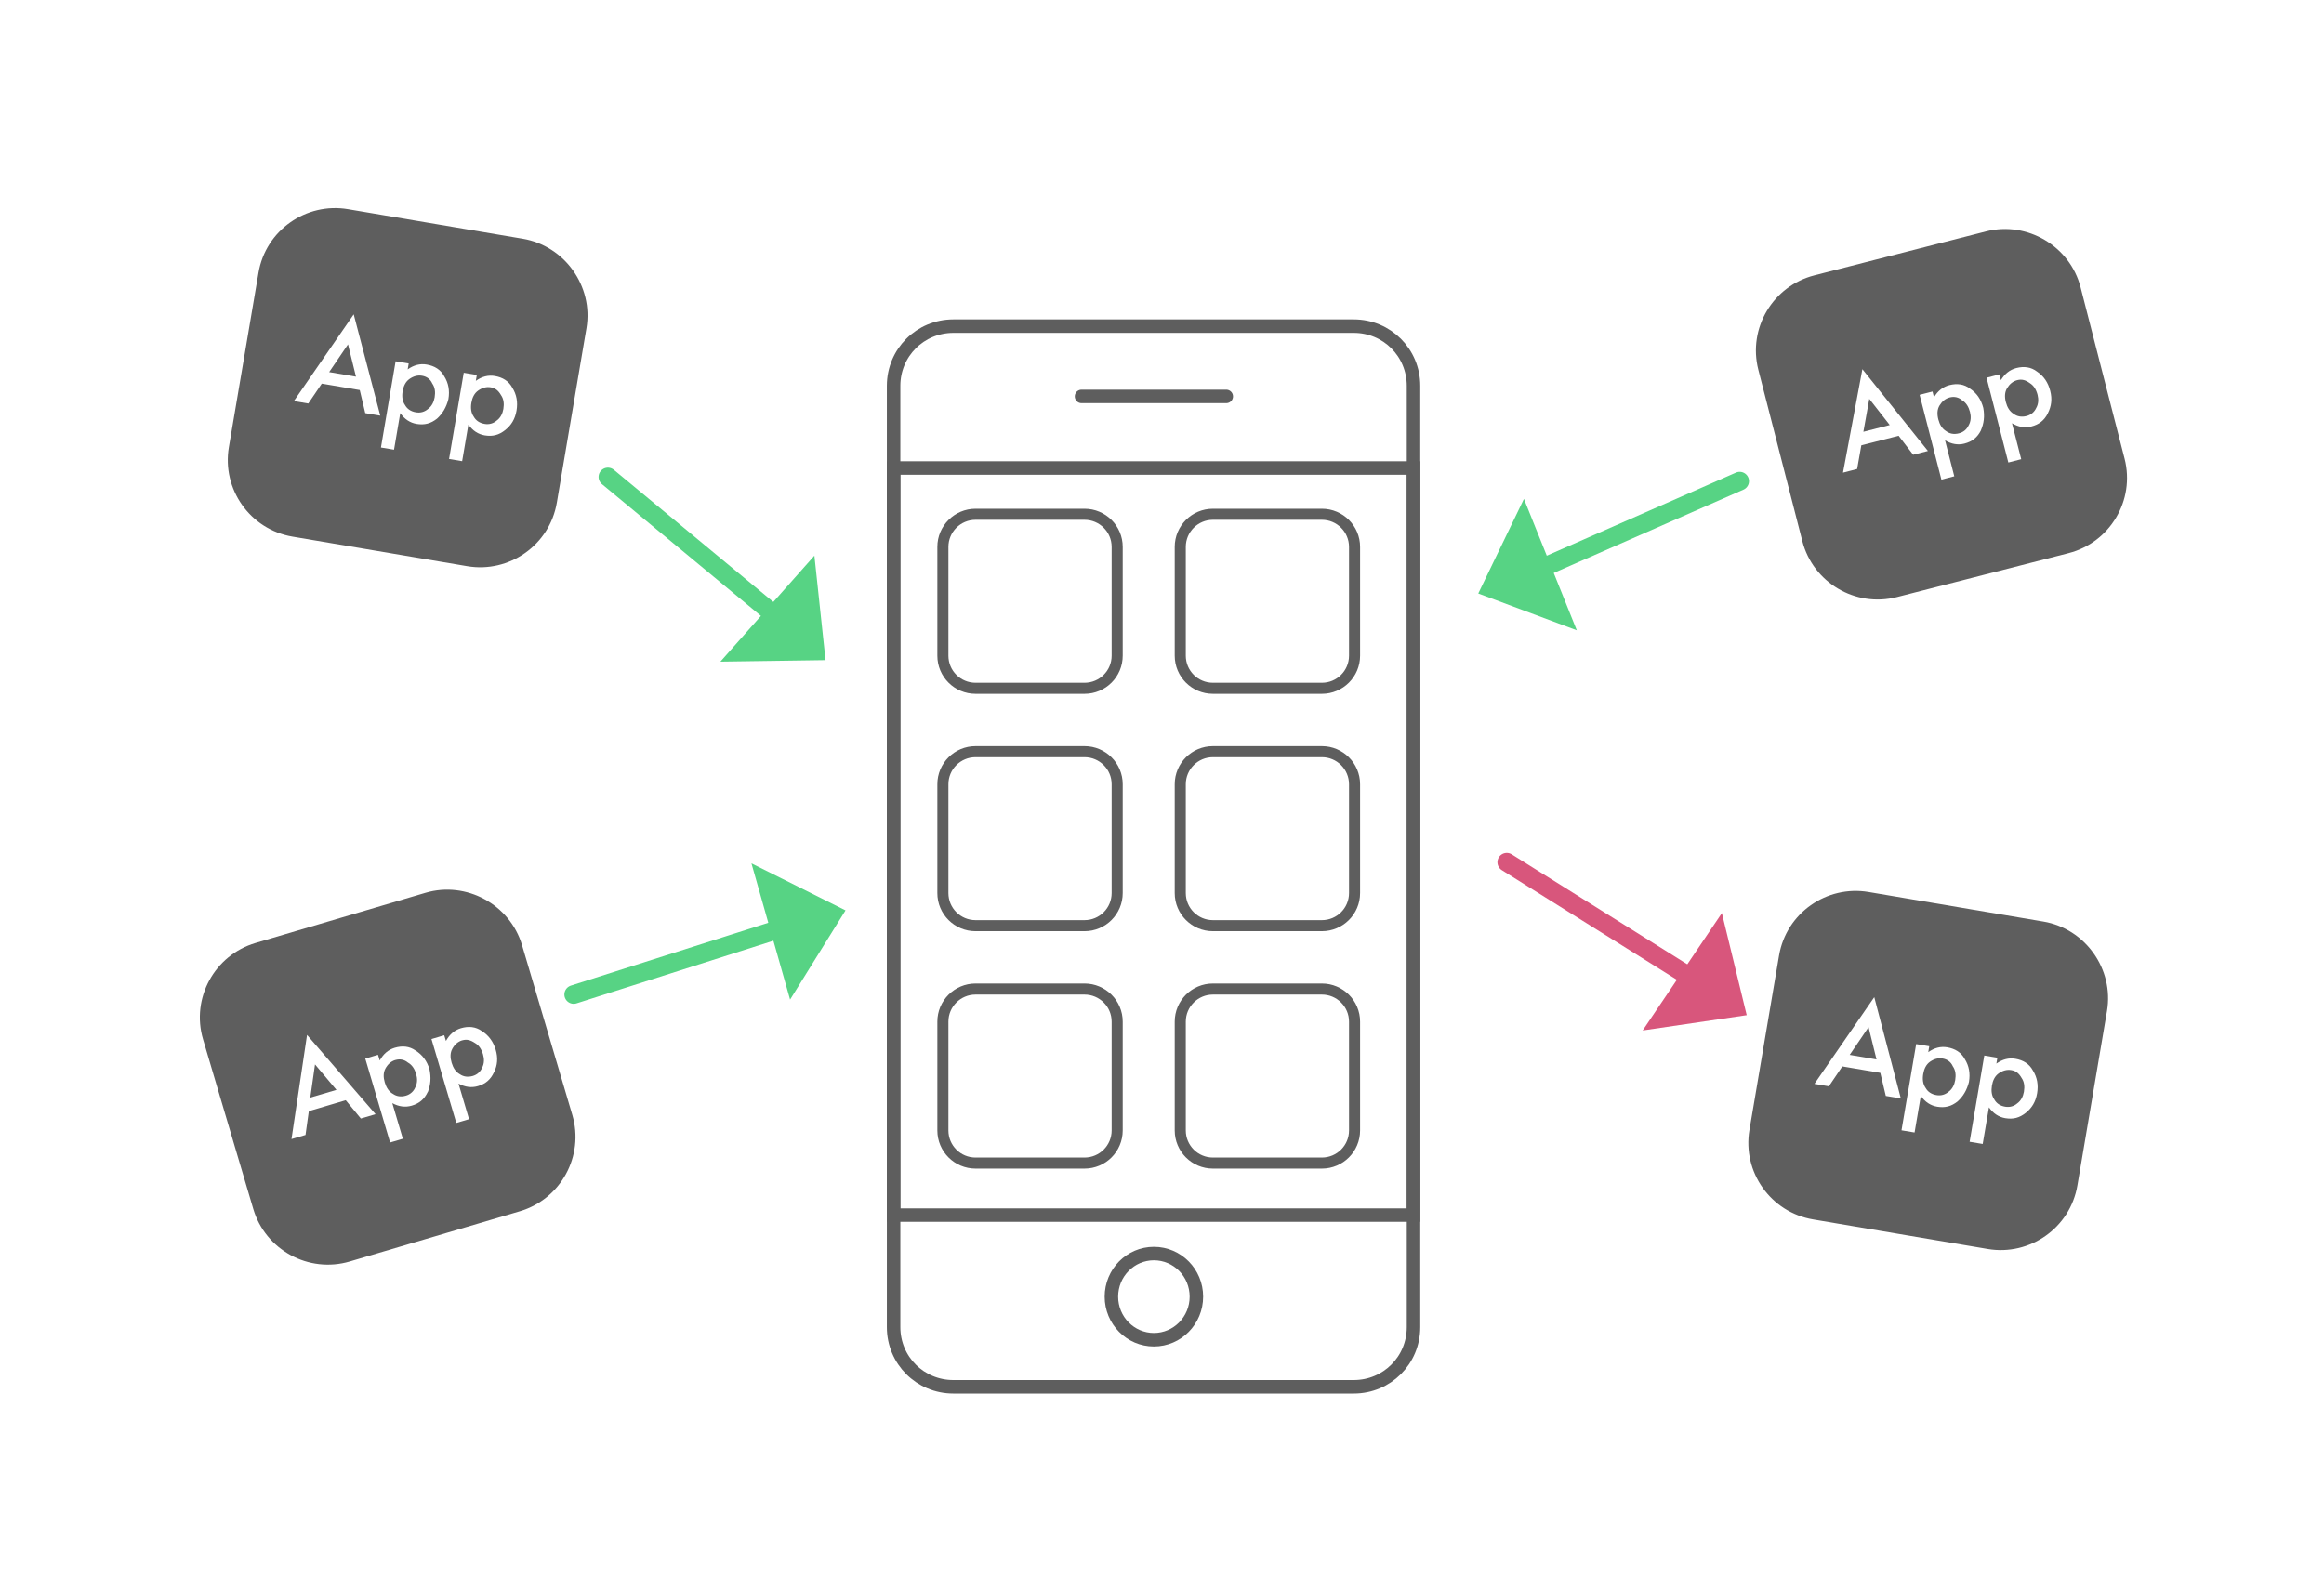 <svg width="460" height="315" viewBox="0 0 460 315" fill="none" xmlns="http://www.w3.org/2000/svg">
<path d="M267.957 274.575H188.705C182.134 274.575 176.876 269.325 176.876 262.763V76.388C176.876 69.825 182.134 64.575 188.705 64.575H267.957C274.528 64.575 279.785 69.825 279.785 76.388V262.763C279.785 269.325 274.528 274.575 267.957 274.575Z" stroke="#5E5E5E" stroke-width="2.67" stroke-miterlimit="10" stroke-linecap="round"/>
<path d="M279.785 92.663H176.876V240.581H279.785V92.663Z" stroke="#5E5E5E" stroke-width="2.67" stroke-miterlimit="10" stroke-linecap="round"/>
<path d="M214.071 78.488H242.722" stroke="#5E5E5E" stroke-width="2.67" stroke-miterlimit="10" stroke-linecap="round"/>
<path d="M228.397 265.256C233.042 265.256 236.808 261.437 236.808 256.725C236.808 252.013 233.042 248.194 228.397 248.194C223.751 248.194 219.985 252.013 219.985 256.725C219.985 261.437 223.751 265.256 228.397 265.256Z" stroke="#5E5E5E" stroke-width="2.67" stroke-miterlimit="10" stroke-linecap="round"/>
<path d="M368.828 85.496L374.046 84.157L369.998 78.973L368.828 85.496Z" fill="#5E5E5E"/>
<path d="M399.306 75.259C398.412 75.482 397.755 76.059 397.269 76.86C396.783 77.661 396.769 78.619 397.032 79.629C397.295 80.64 397.782 81.467 398.57 81.939C399.24 82.451 400.108 82.635 401.12 82.373C402.013 82.149 402.671 81.572 403.026 80.797C403.499 79.997 403.525 79.039 403.302 78.159C403.039 77.149 402.552 76.322 401.764 75.849C400.936 75.246 400.2 75.036 399.306 75.259Z" fill="#5E5E5E"/>
<path d="M385.94 78.684C385.046 78.907 384.389 79.485 383.903 80.285C383.416 81.086 383.403 82.044 383.666 83.055C383.929 84.066 384.415 84.892 385.204 85.365C385.874 85.877 386.742 86.061 387.754 85.798C388.647 85.575 389.304 84.997 389.659 84.223C390.132 83.422 390.159 82.464 389.935 81.585C389.672 80.574 389.186 79.747 388.398 79.275C387.688 78.645 386.834 78.461 385.94 78.684Z" fill="#5E5E5E"/>
<path d="M393.103 45.819L359.115 54.521C350.967 56.608 345.92 64.942 348.036 73.211L356.75 107.152C358.839 115.29 367.185 120.33 375.465 118.217L409.453 109.515C417.601 107.428 422.648 99.094 420.532 90.825L411.818 56.883C409.728 48.746 401.251 43.732 393.103 45.819ZM378.672 90.024L375.807 86.284L368.42 88.174L367.592 92.859L364.793 93.581L368.631 73.093L381.603 89.289L378.672 90.037V90.024ZM392.091 85.234C391.368 86.638 390.356 87.439 388.818 87.832C387.543 88.16 386.269 87.937 384.994 87.189L386.82 94.303L384.271 94.959L379.96 78.172L382.51 77.516L382.799 78.658C383.561 77.385 384.573 76.584 385.848 76.256C387.372 75.862 388.779 76.046 389.962 76.965C391.276 77.844 392.143 79.117 392.564 80.771C392.866 82.451 392.682 83.855 392.078 85.234H392.091ZM405.339 81.847C404.616 83.252 403.604 84.052 402.066 84.446C400.791 84.774 399.517 84.551 398.242 83.803L400.069 90.917L397.519 91.573L393.208 74.786L395.758 74.13L396.047 75.272C396.809 73.999 397.821 73.198 399.096 72.87C400.621 72.476 402.027 72.66 403.21 73.579C404.524 74.458 405.391 75.731 405.812 77.385C406.233 79.038 406.049 80.443 405.326 81.847H405.339Z" fill="#5E5E5E"/>
<path d="M366.12 208.858L371.43 209.764L369.853 203.372L366.12 208.858Z" fill="#5E5E5E"/>
<path d="M398.123 211.877C397.217 211.719 396.375 211.982 395.613 212.52C394.851 213.058 394.443 213.924 394.272 214.948C394.102 215.972 394.207 216.93 394.746 217.691C395.153 218.426 395.863 218.951 396.901 219.122C397.808 219.279 398.649 219.017 399.28 218.466C400.042 217.927 400.45 217.061 400.607 216.156C400.778 215.119 400.673 214.174 400.134 213.412C399.622 212.52 399.03 212.034 398.123 211.877Z" fill="#5E5E5E"/>
<path d="M384.52 209.58C383.614 209.422 382.773 209.685 382.01 210.223C381.248 210.761 380.841 211.627 380.67 212.651C380.499 213.675 380.604 214.633 381.143 215.394C381.55 216.129 382.26 216.654 383.298 216.825C384.205 216.982 385.046 216.72 385.677 216.169C386.439 215.631 386.847 214.764 387.004 213.859C387.175 212.822 387.07 211.877 386.531 211.116C386.15 210.249 385.427 209.737 384.52 209.58Z" fill="#5E5E5E"/>
<path d="M404.458 182.464L369.866 176.61C361.573 175.206 353.569 180.771 352.137 189.184L346.275 223.729C344.869 232.011 350.441 240.004 358.866 241.435L393.458 247.288C401.751 248.693 409.755 243.128 411.187 234.715L417.049 200.17C418.455 191.888 412.751 183.868 404.458 182.464ZM373.27 216.996L372.179 212.415L364.662 211.142L361.994 215.08L359.142 214.594L370.983 197.426L376.241 217.481L373.257 216.983L373.27 216.996ZM387.478 218.072C386.242 219.056 384.994 219.385 383.43 219.122C382.129 218.899 381.051 218.19 380.197 216.983L378.961 224.228L376.372 223.795L379.277 206.719L381.866 207.152L381.669 208.32C382.878 207.454 384.139 207.139 385.427 207.362C386.978 207.625 388.187 208.36 388.897 209.685C389.738 211.024 390.014 212.533 389.725 214.213C389.305 215.867 388.569 217.075 387.465 218.085L387.478 218.072ZM400.962 220.343C399.727 221.327 398.478 221.655 396.914 221.393C395.613 221.17 394.535 220.461 393.681 219.253L392.446 226.498L389.857 226.065L392.761 208.99L395.35 209.423L395.153 210.591C396.362 209.725 397.624 209.41 398.912 209.633C400.463 209.895 401.672 210.63 402.382 211.956C403.223 213.295 403.499 214.804 403.21 216.484C402.921 218.164 402.184 219.371 400.949 220.356L400.962 220.343Z" fill="#5E5E5E"/>
<path d="M65.149 73.671L70.459 74.576L68.882 68.185L65.149 73.671Z" fill="#5E5E5E"/>
<path d="M97.152 76.69C96.245 76.532 95.404 76.795 94.641 77.333C93.879 77.871 93.472 78.737 93.301 79.761C93.13 80.785 93.235 81.743 93.774 82.504C94.181 83.239 94.891 83.764 95.929 83.935C96.836 84.092 97.677 83.83 98.308 83.279C99.071 82.74 99.478 81.874 99.636 80.969C99.807 79.932 99.701 78.987 99.162 78.225C98.65 77.333 98.059 76.847 97.152 76.69Z" fill="#5E5E5E"/>
<path d="M83.549 74.393C82.642 74.236 81.801 74.498 81.039 75.036C80.276 75.574 79.869 76.441 79.698 77.464C79.527 78.488 79.632 79.446 80.171 80.207C80.579 80.942 81.288 81.467 82.327 81.638C83.234 81.796 84.075 81.533 84.706 80.982C85.468 80.444 85.875 79.577 86.033 78.672C86.204 77.635 86.099 76.69 85.56 75.929C85.179 75.062 84.456 74.55 83.549 74.393Z" fill="#5E5E5E"/>
<path d="M103.487 47.276L68.895 41.423C60.602 40.018 52.598 45.583 51.165 53.996L45.303 88.541C43.897 96.823 49.47 104.816 57.894 106.247L92.486 112.101C100.779 113.505 108.783 107.94 110.216 99.527L116.078 64.982C117.484 56.7 111.78 48.681 103.487 47.276ZM72.299 81.808L71.208 77.228L63.69 75.955L61.022 79.892L58.17 79.406L70.012 62.239L75.269 82.294L72.286 81.795L72.299 81.808ZM86.506 82.885C85.271 83.869 84.022 84.197 82.458 83.935C81.157 83.712 80.079 83.003 79.225 81.795L77.99 89.04L75.401 88.607L78.305 71.531L80.894 71.965L80.697 73.133C81.906 72.266 83.168 71.951 84.456 72.175C86.007 72.437 87.216 73.172 87.926 74.498C88.767 75.837 89.043 77.346 88.754 79.026C88.333 80.68 87.597 81.887 86.493 82.898L86.506 82.885ZM99.991 85.155C98.755 86.14 97.507 86.468 95.943 86.205C94.642 85.982 93.564 85.273 92.71 84.066L91.474 91.311L88.885 90.878L91.79 73.802L94.379 74.235L94.182 75.403C95.391 74.537 96.653 74.222 97.941 74.445C99.491 74.708 100.701 75.443 101.41 76.768C102.251 78.107 102.527 79.617 102.238 81.296C101.949 82.977 101.213 84.184 99.978 85.168L99.991 85.155Z" fill="#5E5E5E"/>
<path d="M61.416 217.311L66.595 215.788L62.35 210.748L61.416 217.311Z" fill="#5E5E5E"/>
<path d="M91.501 205.971C90.62 206.233 89.976 206.837 89.529 207.651C89.082 208.465 89.095 209.423 89.398 210.433C89.7 211.444 90.213 212.245 91.027 212.691C91.724 213.176 92.591 213.321 93.59 213.032C94.471 212.769 95.115 212.166 95.43 211.391C95.877 210.578 95.864 209.619 95.601 208.74C95.299 207.729 94.786 206.929 93.971 206.483C93.117 205.918 92.381 205.721 91.487 205.984L91.501 205.971Z" fill="#5E5E5E"/>
<path d="M78.266 209.869C77.385 210.131 76.741 210.735 76.294 211.549C75.848 212.363 75.861 213.321 76.163 214.331C76.465 215.342 76.978 216.143 77.793 216.589C78.489 217.075 79.357 217.219 80.356 216.93C81.236 216.668 81.88 216.064 82.196 215.29C82.642 214.476 82.629 213.518 82.367 212.638C82.064 211.628 81.552 210.827 80.737 210.381C80.014 209.777 79.147 209.62 78.253 209.882L78.266 209.869Z" fill="#5E5E5E"/>
<path d="M84.219 176.767L50.574 186.703C42.504 189.092 37.773 197.61 40.191 205.787L50.14 239.387C52.532 247.446 61.062 252.171 69.25 249.756L102.896 239.82C110.965 237.431 115.697 228.913 113.278 220.736L103.329 187.136C100.937 179.078 92.289 174.379 84.219 176.767ZM71.431 221.471L68.435 217.836L61.127 220.001L60.47 224.713L57.697 225.527L60.773 204.907L74.336 220.605L71.431 221.458V221.471ZM84.666 216.195C83.996 217.626 83.01 218.466 81.499 218.912C80.237 219.279 78.949 219.122 77.648 218.413L79.738 225.461L77.214 226.209L72.299 209.593L74.822 208.845L75.164 209.974C75.874 208.674 76.859 207.834 78.121 207.454C79.633 207.008 81.039 207.139 82.261 208.005C83.602 208.845 84.522 210.079 85.008 211.706C85.363 213.373 85.231 214.791 84.693 216.182L84.666 216.195ZM97.77 212.323C97.1 213.754 96.114 214.594 94.602 215.04C93.341 215.408 92.053 215.25 90.752 214.541L92.841 221.589L90.318 222.337L85.402 205.721L87.926 204.973L88.268 206.102C88.977 204.803 89.963 203.963 91.225 203.582C92.736 203.136 94.142 203.267 95.365 204.133C96.705 204.973 97.625 206.207 98.112 207.834C98.598 209.462 98.466 210.879 97.796 212.31L97.77 212.323Z" fill="#5E5E5E"/>
<path d="M214.662 101.824H193.095C189.524 101.824 186.629 104.715 186.629 108.281V129.819C186.629 133.386 189.524 136.277 193.095 136.277H214.662C218.234 136.277 221.129 133.386 221.129 129.819V108.281C221.129 104.715 218.234 101.824 214.662 101.824Z" stroke="#5E5E5E" stroke-width="2.19" stroke-miterlimit="10"/>
<path d="M261.648 101.824H240.081C236.509 101.824 233.614 104.715 233.614 108.281V129.819C233.614 133.386 236.509 136.277 240.081 136.277H261.648C265.219 136.277 268.114 133.386 268.114 129.819V108.281C268.114 104.715 265.219 101.824 261.648 101.824Z" stroke="#5E5E5E" stroke-width="2.19" stroke-miterlimit="10"/>
<path d="M214.662 148.824H193.095C189.524 148.824 186.629 151.715 186.629 155.282V176.82C186.629 180.386 189.524 183.277 193.095 183.277H214.662C218.234 183.277 221.129 180.386 221.129 176.82V155.282C221.129 151.715 218.234 148.824 214.662 148.824Z" stroke="#5E5E5E" stroke-width="2.19" stroke-miterlimit="10"/>
<path d="M261.648 148.824H240.081C236.509 148.824 233.614 151.715 233.614 155.282V176.82C233.614 180.386 236.509 183.277 240.081 183.277H261.648C265.219 183.277 268.114 180.386 268.114 176.82V155.282C268.114 151.715 265.219 148.824 261.648 148.824Z" stroke="#5E5E5E" stroke-width="2.19" stroke-miterlimit="10"/>
<path d="M214.662 195.825H193.095C189.524 195.825 186.629 198.716 186.629 202.283V223.821C186.629 227.387 189.524 230.278 193.095 230.278H214.662C218.234 230.278 221.129 227.387 221.129 223.821V202.283C221.129 198.716 218.234 195.825 214.662 195.825Z" stroke="#5E5E5E" stroke-width="2.19" stroke-miterlimit="10"/>
<path d="M261.648 195.825H240.081C236.509 195.825 233.614 198.716 233.614 202.283V223.821C233.614 227.387 236.509 230.278 240.081 230.278H261.648C265.219 230.278 268.114 227.387 268.114 223.821V202.283C268.114 198.716 265.219 195.825 261.648 195.825Z" stroke="#5E5E5E" stroke-width="2.19" stroke-miterlimit="10"/>
<path d="M304.993 112.547L344.343 95.261" stroke="#57D384" stroke-width="3.69" stroke-miterlimit="10" stroke-linecap="round"/>
<path d="M301.642 98.779L312.103 124.793L292.599 117.508L301.642 98.779Z" fill="#57D384"/>
<path d="M154.507 183.868L113.554 196.901" stroke="#57D384" stroke-width="3.69" stroke-miterlimit="10" stroke-linecap="round"/>
<path d="M156.387 197.912L148.738 170.94L167.361 180.246L156.387 197.912Z" fill="#57D384"/>
<path d="M334.67 193.541L298.238 170.717" stroke="#D8567C" stroke-width="3.69" stroke-miterlimit="10" stroke-linecap="round"/>
<path d="M325.141 204.028L340.82 180.784L345.736 200.996L325.141 204.028Z" fill="#D8567C"/>
<path d="M153.403 121.853L120.323 94.435" stroke="#57D384" stroke-width="3.69" stroke-miterlimit="10" stroke-linecap="round"/>
<path d="M142.587 131.001L161.197 110.014L163.405 130.699L142.587 131.001Z" fill="#57D384"/>
</svg>
